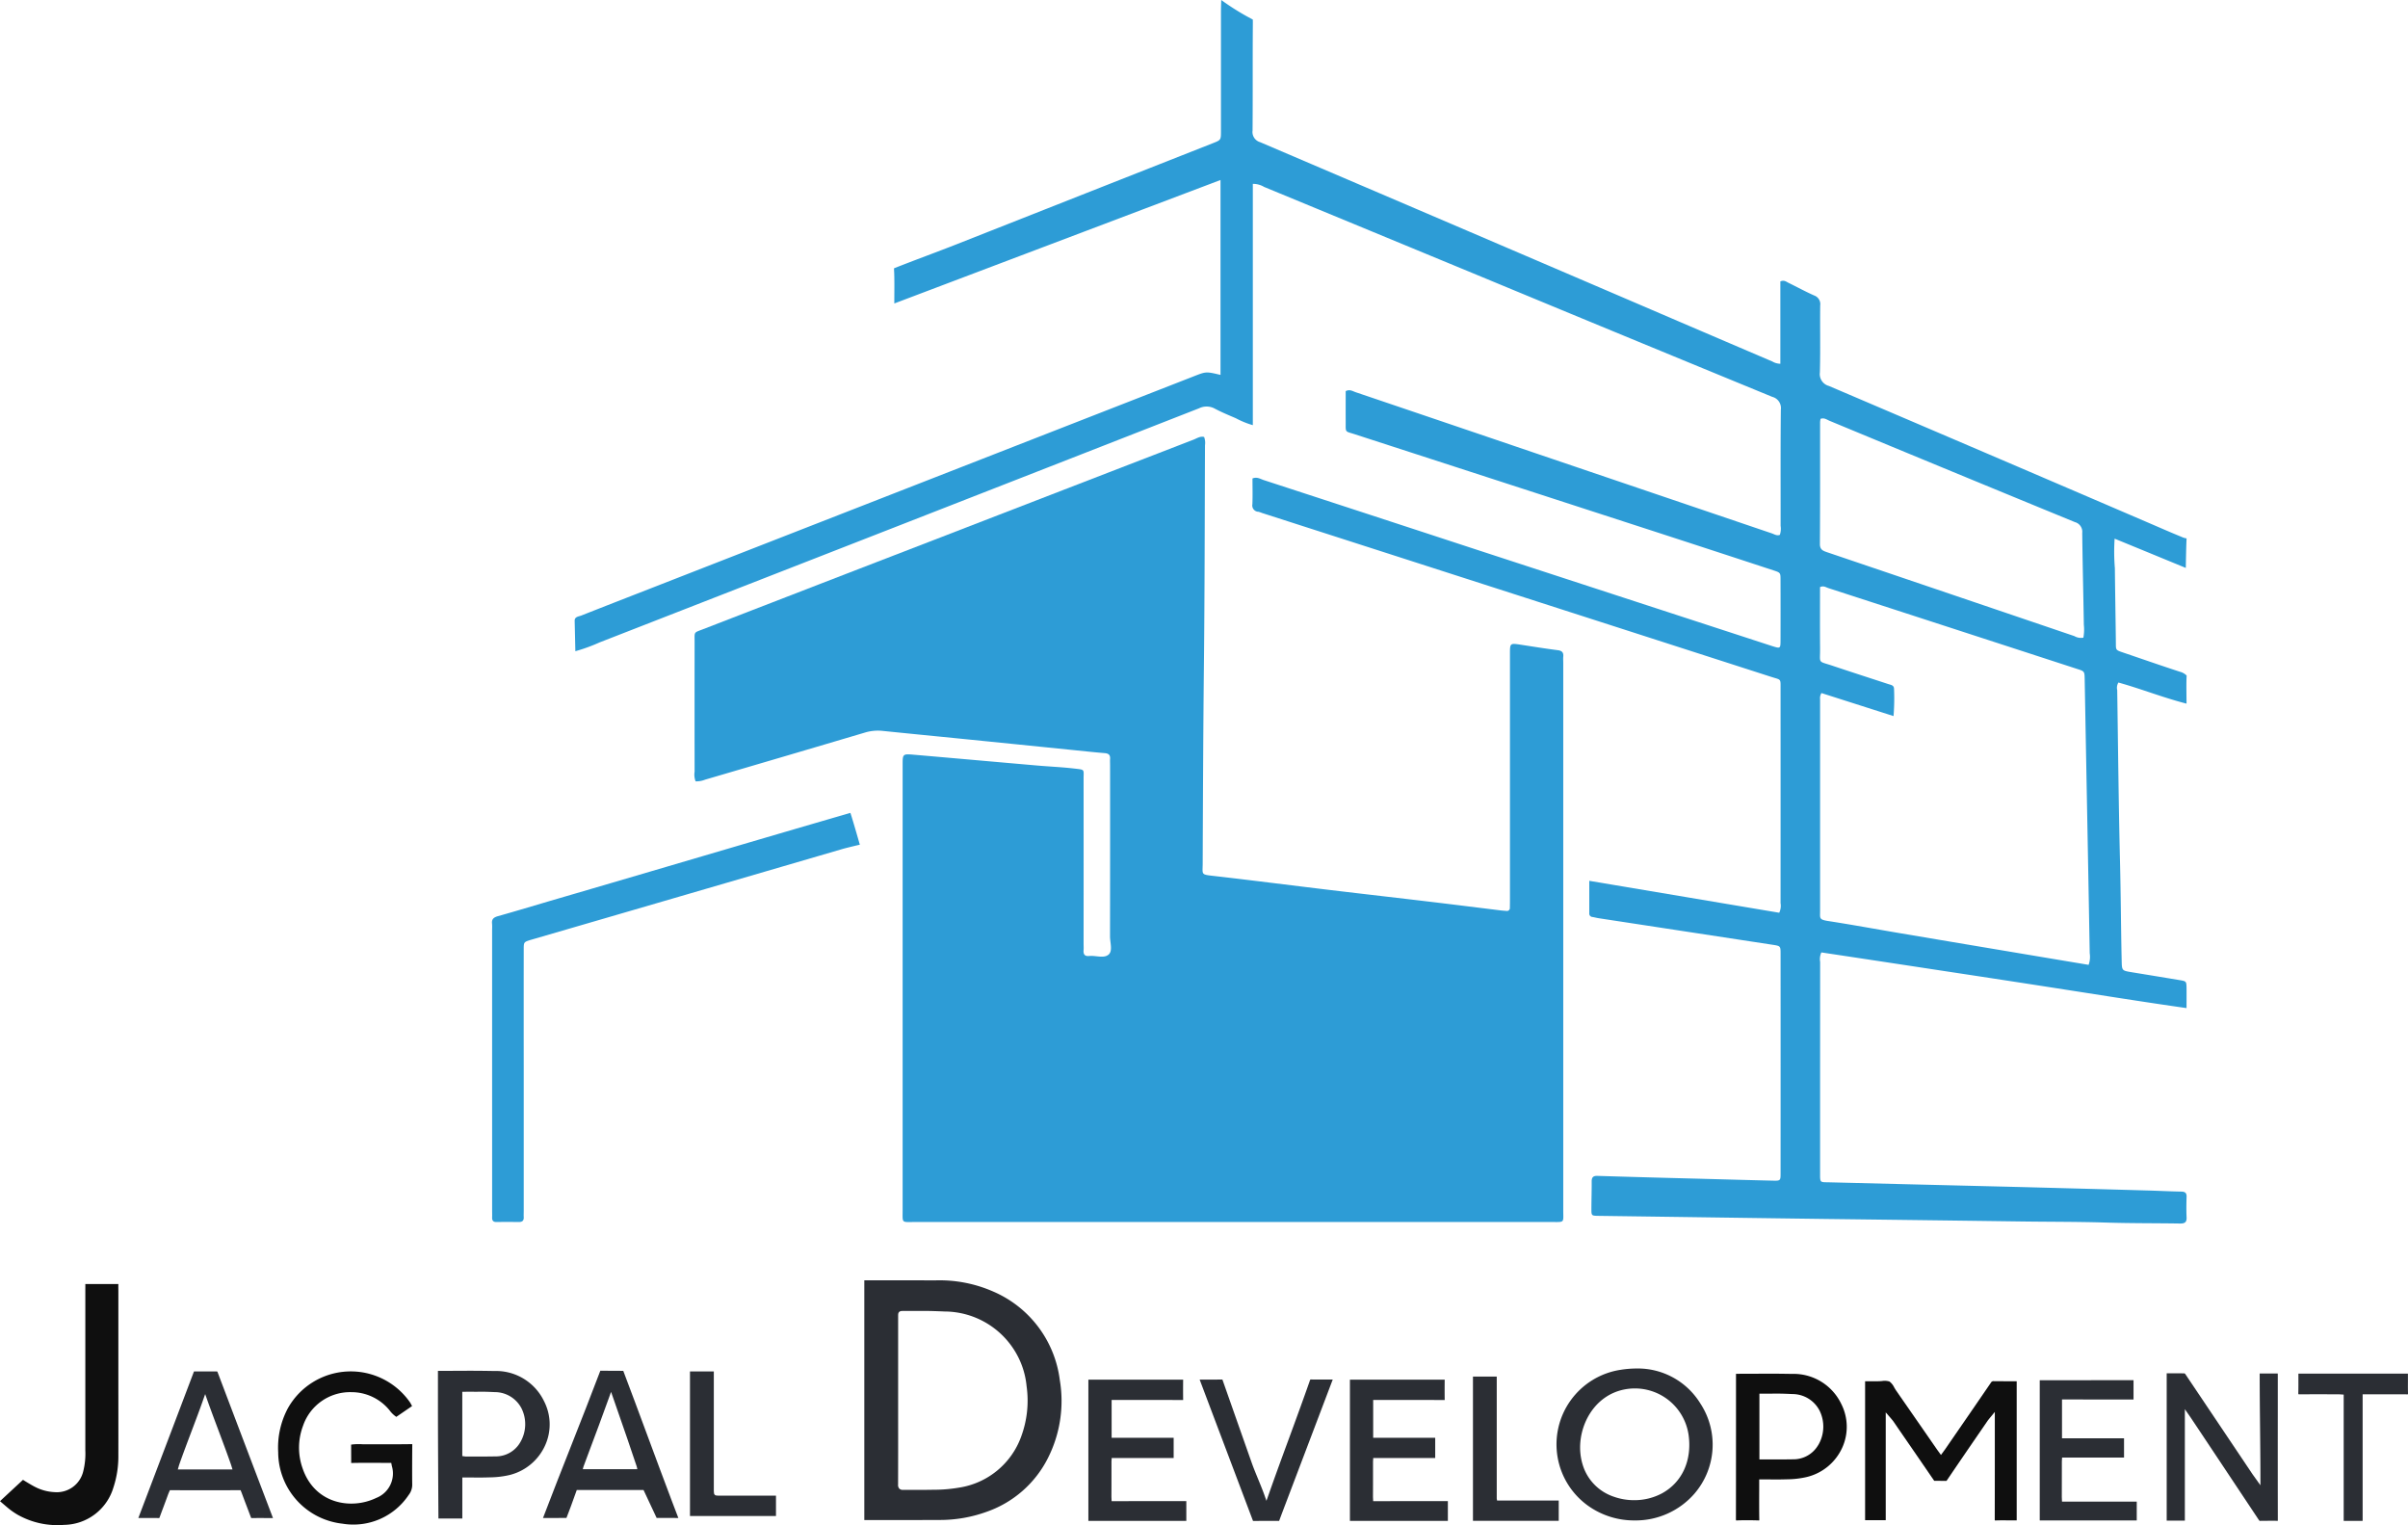 <svg xmlns="http://www.w3.org/2000/svg" xmlns:xlink="http://www.w3.org/1999/xlink" width="350" height="221.623" viewBox="0 0 350 221.623"><defs><clipPath id="a"><path d="M0,153.826H350V-67.8H0Z" transform="translate(0 67.797)" fill="none"/></clipPath></defs><g transform="translate(0 67.797)"><g transform="translate(0 -67.797)" clip-path="url(#a)"><g transform="translate(83.526 0.001)"><path d="M65.231,0A36.279,36.279,0,0,0,69.8,2.828s.033-.15.023.729c-.039,5.135,0,10.268-.039,15.4a1.537,1.537,0,0,0,1.092,1.7q30.479,13.014,60.929,26.086,6.762,2.9,13.527,5.789a2.351,2.351,0,0,0,1.164.33V40.894c.556-.235.847.042,1.157.193,1.252.611,2.478,1.285,3.753,1.85a1.328,1.328,0,0,1,.883,1.448c-.036,3.243.039,6.486-.046,9.725a1.783,1.783,0,0,0,1.314,1.978q23.159,9.875,46.288,19.816c1.654.709,3.3,1.438,4.965,2.115a2.433,2.433,0,0,0,.732.222c-.065,1.069-.114,4.292-.114,4.292-3.462-1.425-6.848-2.818-10.346-4.253a28.763,28.763,0,0,0,.036,4.3c.039,3.557.1,7.113.144,10.67.016,1.252-.1,1.187,1.138,1.608,2.726.925,5.446,1.876,8.182,2.766a2.109,2.109,0,0,1,.971.552c-.072,1.026-.02,2.841-.02,4.08-3.449-.889-6.639-2.164-9.9-3.07a1.465,1.465,0,0,0-.173,1.108c.124,8.238.2,16.475.4,24.71.124,4.861.137,9.722.248,14.583.033,1.468.026,1.464,1.458,1.7q3.462.564,6.92,1.138c1.026.17,1.033.177,1.049,1.174.01.9,0,1.791,0,2.9-6-.853-11.879-1.791-17.76-2.707s-11.739-1.811-17.606-2.7q-8.865-1.353-17.711-2.684a2.352,2.352,0,0,0-.177,1.379q-.01,15.264-.007,30.528c0,1.651-.088,1.468,1.429,1.507q13.033.324,26.063.641,9.988.255,19.98.539c1.667.046,3.331.134,4.995.163.559.01.824.167.8.771-.033.99-.046,1.981,0,2.971.036.739-.288.906-.955.9-3.6-.059-7.208-.026-10.807-.141-4.1-.128-8.2-.1-12.291-.16q-14.249-.191-28.5-.363-9.792-.127-19.584-.268-6.683-.093-13.37-.183c-.981-.016-1-.033-1-.974,0-1.35.049-2.7.039-4.05,0-.592.248-.8.811-.785q5.266.162,10.529.3c1.664.046,3.331.085,4.995.131,3.331.088,6.662.186,9.993.262,1.111.026,1.128,0,1.128-1.085q.01-15.936,0-31.879c0-1.141-.016-1.141-1.193-1.321q-12.607-1.922-25.213-3.848c-.311-.046-.615-.131-.925-.183a.489.489,0,0,1-.474-.536v-4.72l27.609,4.639a2.322,2.322,0,0,0,.193-1.406q.01-15.534,0-31.068c0-1.618.121-1.327-1.379-1.811q-37-11.915-74-23.814a3.751,3.751,0,0,0-.51-.173.918.918,0,0,1-.879-1.1c.049-1.252.013-2.511.013-3.74.667-.271,1.151.078,1.634.235q15.524,5.06,31.042,10.147,21.3,6.953,42.6,13.893c.085.026.17.059.255.085,1.2.373,1.216.373,1.219-.853q.015-4.393,0-8.78c0-1.03-.013-1.04-1.053-1.379Q137.4,80.229,129.319,77.6q-22.335-7.247-44.67-14.491c-1.481-.481-1.321-.177-1.33-1.85-.007-1.481,0-2.965,0-4.42.6-.307,1.036.02,1.478.167q13.1,4.433,26.2,8.885,17.123,5.81,34.252,11.618c.366.124.729.392,1.174.219a2.743,2.743,0,0,0,.111-1.311c.007-5.629-.026-11.258.033-16.884a1.683,1.683,0,0,0-1.249-1.863Q123.9,48.87,102.52,40q-15.529-6.423-31.065-12.84a3.137,3.137,0,0,0-1.634-.441V61.786a12.643,12.643,0,0,1-2.475-1.01c-1.033-.441-2.076-.873-3.066-1.4A2.487,2.487,0,0,0,62,59.337Q18.442,76.377-25.135,93.36a24.488,24.488,0,0,1-3.514,1.275l-.1-4.433c0-.6.595-.6.984-.758,3.22-1.275,6.45-2.527,9.679-3.789Q21.582,70.171,61.25,54.682c1.772-.693,1.768-.7,3.874-.2V26.158L17.711,44.1c0-1.589.029-2.975-.013-4.357-.049-1-.023-.755-.023-.755,2.716-1.082,6.472-2.455,9.192-3.53Q45.451,28.124,64.035,20.8c1.151-.454,1.154-.458,1.154-1.755q0-8.645,0-17.289c0-.585.026-1.167.039-1.752h0m87.244,100.709a1.412,1.412,0,0,0-.2.9q0,3.982,0,7.963,0,11.41,0,22.817c0,1.043-.183,1.245,1.183,1.455,3.511.543,7,1.187,10.5,1.778q10.905,1.839,21.81,3.664c1.85.311,3.7.618,5.538.925a3.476,3.476,0,0,0,.16-1.687q-.221-12.548-.461-25.1-.137-7.355-.271-14.71c-.023-1.157-.026-1.164-1.076-1.5q-18.084-5.884-36.174-11.752c-.356-.118-.719-.392-1.216-.144,0,2.939-.02,5.907.007,8.875.023,2.334-.4,1.811,1.831,2.56,2.684.9,5.381,1.768,8.074,2.651.373.124.847.157.843.706a32.255,32.255,0,0,1-.072,3.949l-10.48-3.347m-.127-39.851a3.37,3.37,0,0,0-.069.5c0,5.894.013,11.788-.026,17.682-.007.863.487,1.013,1.1,1.223q17.946,6.075,35.886,12.17a1.9,1.9,0,0,0,1.308.229,6.539,6.539,0,0,0,.069-1.873c-.072-4.449-.186-8.9-.235-13.354a1.453,1.453,0,0,0-1.069-1.569q-17.843-7.326-35.657-14.72c-.392-.163-.778-.487-1.311-.284" transform="translate(28.75)" fill="#2d9cd6"/></g><g transform="translate(100.94 63.466)"><path d="M51.416.025a2.45,2.45,0,0,1,.127,1.2C51.5,11.9,51.5,22.57,51.386,33.24c-.1,9.588-.141,19.179-.177,28.766-.007,1.644-.3,1.6,1.648,1.818,5.632.644,11.255,1.366,16.881,2.04,4.916.588,9.833,1.147,14.746,1.733,3.351.4,6.7.821,10.049,1.232.268.033.539.049.807.069a.424.424,0,0,0,.516-.461c.01-.405.013-.811.013-1.216V31.557c0-1.582,0-1.579,1.615-1.334,1.778.271,3.557.562,5.341.788.644.082.853.369.791.968-.026.268,0,.539,0,.811q0,39.781,0,79.566c0,1.922.262,1.755-1.7,1.755q-46.278,0-92.556,0c-1.961,0-1.765.219-1.765-1.7q0-32.353,0-64.705c0-1.615,0-1.644,1.661-1.5,5.963.513,11.925,1.049,17.888,1.566,1.795.157,3.6.229,5.384.438,1.621.193,1.366.072,1.37,1.514q.01,11.954,0,23.909c0,.317.023.634,0,.945-.056.618.147.945.824.876.968-.1,2.177.409,2.851-.245.562-.549.167-1.713.167-2.605q.02-12.425.01-24.854c0-.317-.02-.634,0-.948.039-.569-.212-.781-.778-.83-1.795-.15-3.583-.347-5.374-.526Q23.792,44.652,16,43.871C12.2,43.491,8.39,43.119,4.585,42.73A6.494,6.494,0,0,0,2.058,43q-11.577,3.432-23.17,6.826a3.443,3.443,0,0,1-1.383.245,2.7,2.7,0,0,1-.147-1.4q-.01-9.454,0-18.911c0-1.474-.15-1.262,1.268-1.811Q-4.7,21.49,11.986,15.055,30.933,7.729,49.883.414c.487-.19.958-.536,1.533-.389" transform="translate(22.661 0.011)" fill="#2d9cd6"/></g><g transform="translate(71.509 118.117)"><path d="M.013,25.908V5.51A6.649,6.649,0,0,0,.006,4.7c-.078-.67.239-.922.87-1.1,2.9-.814,5.783-1.693,8.676-2.537C23.111-2.887,38.514-7.47,52.077-11.4c0,0-.062-.327.621,1.988.239.8.762,2.631.762,2.631s-1.814.418-2.625.654Q28.495.4,6.148,6.9c-.173.049-.347.1-.52.15-1.007.317-1.02.317-1.02,1.386q-.01,8.375,0,16.75V46.395c0,.317-.016.631,0,.945.033.53-.226.719-.726.713-1.082-.013-2.164-.016-3.243,0-.477.007-.637-.226-.624-.664.013-.36,0-.719,0-1.079Z" transform="translate(0.006 11.419)" fill="#2d9cd6"/></g><g transform="translate(125.626 186.064)"><path d="M13.005,1.13A19.391,19.391,0,0,0,4.614-.494C1.558-.5.038-.5-2.019-.5H-5.732v34.84a.159.159,0,0,0,.039,0h3.625c2.314,0,4,0,7.306-.013a19.95,19.95,0,0,0,6.77-1.174,15.771,15.771,0,0,0,8.954-7.832,18.362,18.362,0,0,0,1.719-11.343A16.2,16.2,0,0,0,13.005,1.13m4.093,21a11.444,11.444,0,0,1-9.117,7.505,21.518,21.518,0,0,1-3.625.3c-1.464.023-1.857.023-2.386.02-.409,0-.9-.007-2.037,0H-.083a.766.766,0,0,1-.559-.177.791.791,0,0,1-.18-.6q.015-4.786.007-9.575V4.743c0-.311,0-.5.15-.644s.34-.147.657-.147c1.017.007,1.67,0,2.2,0,1.1-.007,1.654-.01,3.743.078A12.041,12.041,0,0,1,15.944,9.456a11.9,11.9,0,0,1,1.912,5.423,15.025,15.025,0,0,1-.758,7.247" transform="translate(5.732 0.498)" fill="#2b2e34"/></g><g transform="translate(196.21 200.503)"><path d="M2.532,12.251H2.264l-.029-.585c.007-1.236.007-2.455.007-3.674V6.566c0-.065,0-.127.01-.2l.02-.379H11.28V3.039H2.264V-2.453l2.873,0c2.573,0,4.315,0,7.473.007h.049a.212.212,0,0,0,0-.046c-.013-.932-.013-1.9,0-2.877V-5.4a.132.132,0,0,0-.036,0c-4.42,0-7.286,0-11.176,0H-1.116V15.124H13.12V12.248l-1.733,0c-3.063,0-5.426,0-8.856.007" transform="translate(1.116 5.399)" fill="#2b2e34"/></g><g transform="translate(296.471 200.573)"><path d="M8.629,12.248c-3.063,0-5.423,0-8.856.007H-.564L-.593,11.6c.007-1.242.007-2.465.007-3.687V6.5c0-.069,0-.134.007-.212l.026-.438H8.452v-2.8H-.564V-2.593H2.379c2.569,0,4.308,0,7.453.007-.013-.912-.013-1.857,0-2.811-4.4.007-7.264.007-11.144.007H-3.8V14.987h14.1V12.248Z" transform="translate(3.803 5.398)" fill="#2b2e34"/></g><g transform="translate(158.194 200.503)"><path d="M2.532,12.251H2.264l-.029-.585c.007-1.259.007-2.5.007-3.749V6.566c0-.065,0-.127.01-.2l.02-.379H11.28V3.039H2.264V-2.453l2.873,0c2.573,0,4.315,0,7.473.007h.049a.212.212,0,0,0,0-.046c-.013-.932-.013-1.9,0-2.877V-5.4a.132.132,0,0,0-.036,0c-4.42,0-7.286,0-11.176,0H-1.116V15.124H13.12V12.248l-1.733,0c-3.063,0-5.426,0-8.856.007" transform="translate(1.116 5.399)" fill="#2b2e34"/></g><g transform="translate(174.368 200.477)"><path d="M11.118.114C10.144,2.9,9.078,5.8,8.051,8.6c-1,2.713-2.03,5.521-2.975,8.225l-.268.755-.265-.755c-.262-.745-.6-1.563-.925-2.357s-.66-1.6-.925-2.344L2.03,10.244Q.231,5.14-1.566.029C-1.585-.017-1.6-.04-1.6-.046h-.056c-.8.007-1.612.007-2.419.007H-4.9l2.187,5.793q2.775,7.34,5.544,14.681c.02.056.033.072.036.072,1.268-.013,2.5-.013,3.73-.007a.111.111,0,0,0,.052,0s.01-.02.023-.059c.333-.9.673-1.791,1.013-2.684l6.757-17.8-.791,0c-.785,0-1.569,0-2.354-.01-.114,0-.121,0-.18.163" transform="translate(4.9 0.05)" fill="#2b2e34"/></g></g><g transform="translate(214.093 132.252)"><path d="M0,0V20.966H12.468V18.017H3.507l-.05-.287V0Z" fill="#2b2e34"/></g><g transform="translate(0 -67.797)" clip-path="url(#a)"><g transform="translate(100.288 199.301)"><path d="M8.6,12.534H.346c-.546,0-.673-.127-.673-.683V-5.524H-3.792V15.489h12.5V12.534Z" transform="translate(3.792 5.524)" fill="#2b2e34"/></g><g transform="translate(271.089 200.673)"><path d="M12.69.188Q9.939,4.209,7.172,8.214l-1.1,1.6c-.072.1-.144.2-.226.311l-.412.559-.412-.569c-.082-.111-.15-.206-.216-.3l-1.87-2.7Q.942,4.242-1.052,1.368c-.108-.154-.206-.324-.307-.49A2.3,2.3,0,0,0-2.046.015,2.309,2.309,0,0,0-3.135-.057c-.2.016-.4.033-.6.029-.51,0-1.017,0-1.53,0h-.327V20.161h3V4.5l.618.709c.039.046.376.435.5.608l1.1,1.605q2.422,3.506,4.828,7.022l1.791.007q2.447-3.609,4.92-7.2l1.043-1.52c.095-.137.431-.546.431-.546l.624-.755V9.041q0,5.492-.01,10.98a.836.836,0,0,0,.013.183.342.342,0,0,1,.072,0h.069c.559-.023,1.128-.02,1.677-.013.229,0,.458,0,.686,0h.673V-.027l-.683,0c-.892,0-1.765,0-2.635-.01a.427.427,0,0,0-.435.222" transform="translate(5.593 0.083)" fill="#0f0f0f"/></g><g transform="translate(314.926 199.575)"><path d="M11.208.206c0-.088,0-.177-.007-.265H8.577c0,2.484.026,5.07.052,7.571.026,2.589.056,5.266.056,7.816v.853L7.528,14.563l-1.19-1.775Q2.072,6.433-2.191.085a.544.544,0,0,0-.154-.167c-.7-.01-1.438-.01-2.19-.007H-4.94V21.32H-2.3V5.122l.673.968c.082.118.141.2.2.291L.143,8.731q4.1,6.159,8.2,12.324c.095.144.17.242.219.3.445-.007,1.873-.023,2.651-.007v-.317Q11.2,13.121,11.208,5.2Z" transform="translate(4.94 0.091)" fill="#2b2e34"/></g><g transform="translate(226.242 198.876)"><path d="M8.083,0A15.106,15.106,0,0,0,5.736.193,10.961,10.961,0,0,0,1.183,20.061a11.52,11.52,0,0,0,6.6,2.02h0a11.345,11.345,0,0,0,8.682-3.874A10.909,10.909,0,0,0,17.325,5.06,10.659,10.659,0,0,0,8.083,0m3.776,18.093a8.51,8.51,0,0,1-4.145,1.043,8.79,8.79,0,0,1-2.991-.516A7.055,7.055,0,0,1,.408,14.491a8.483,8.483,0,0,1-.507-2.2c-.366-3.88,1.945-8.4,6.45-9.254a7.886,7.886,0,0,1,9.29,6.7c.477,3.629-.938,6.75-3.782,8.352" transform="translate(3.563)" fill="#2b2e34"/></g><g transform="translate(252.316 199.629)"><path d="M5.631.023C3.32-.019,2.019-.013.372,0c-.8,0-1.7,0-2.815.01h-.029V8.33q0,6.374-.01,12.752a.654.654,0,0,0,.023.232h.007a1.066,1.066,0,0,0,.173,0c.889-.036,1.867-.036,2.991,0a.774.774,0,0,0,.2-.01c0-.01.007-.065,0-.173C.892,19.937.895,18.385.9,17.018l0-1.664h.35c.615,0,1.04,0,1.406.007.722.007,1.2.01,2.377-.023A13.055,13.055,0,0,0,7.841,15a7.62,7.62,0,0,0,5.122-4.243,7.325,7.325,0,0,0-.144-6.387A7.682,7.682,0,0,0,5.631.023M9.459,10.392a4.155,4.155,0,0,1-3.566,2.043c-.968.013-1.549.02-2.082.02-.291,0-.566,0-.879,0-.431,0-.938-.007-1.651-.007H.931V2.89h.35c.641,0,1.1,0,1.5,0,.9-.007,1.448-.01,2.952.062a4.447,4.447,0,0,1,3.939,2.4,5.266,5.266,0,0,1-.209,5.047" transform="translate(2.482 0.01)" fill="#0f0f0f"/></g><g transform="translate(334.06 199.621)"><path d="M11.057.9l0-1.3H-4.863l0,.611c0,.722.007,1.435-.013,2.144a.633.633,0,0,0,.023.248c0-.007.033.01.137.01H-4.7C-3.2,2.6-1.692,2.6-.192,2.607H.923c.108,0,.219.01.343.016l.454.029V21.008H4.238c.082,0,.17,0,.229,0,.007-.078.007-.222.007-.36V2.607H6.706q2.118,0,4.237.007a.222.222,0,0,0,.114-.01,1.449,1.449,0,0,0,.01-.2c-.016-.5-.013-1-.01-1.5" transform="translate(4.873 0.397)" fill="#2b2e34"/></g><g transform="translate(20.107 199.303)"><path d="M7.889,0l-3.2,0a.483.483,0,0,0-.069,0,.6.6,0,0,0-.039.082Q1.477,8.273-1.633,16.45L-3.477,21.3h.507c.84,0,1.657,0,2.475.007A.589.589,0,0,0-.434,21.3.349.349,0,0,0-.381,21.2q.279-.77.569-1.533c.229-.611.454-1.219.677-1.834l.242-.572.193,0c3.089.01,6.8.01,9.888,0h.2l.2.507c.209.569.418,1.121.631,1.677.219.572.438,1.147.651,1.723.052.147.065.147.163.144.6-.01,1.21-.01,1.814-.007h1.245L14.054,15.95q-3-7.89-5.989-15.782C8,0,7.99,0,7.889,0M9.962,13.455c.029.082.056.167.085.262l.163.523H2.263l.141-.487c.023-.085.046-.157.069-.226.539-1.543,1.167-3.2,1.775-4.809.588-1.556,1.2-3.164,1.719-4.658l.271-.768.271.768c.513,1.451,1.1,3.014,1.667,4.524.608,1.628,1.239,3.308,1.785,4.871" transform="translate(3.477 0)" fill="#2b2e34"/></g><g transform="translate(78.923 199.204)"><path d="M10.46,6.33c-1.131-3.056-2.265-6.11-3.4-9.1l-.536-.01-2.8-.013C2.382.754.934,4.428-.468,7.984-1.851,11.492-3.283,15.12-4.61,18.612L-1.2,18.6c.232-.543.974-2.579,1.429-3.864l.069-.193H.5q4.663.02,9.323,0h.183l1.9,4.053,3.158.01-.9-2.357C12.934,13,11.676,9.609,10.46,6.33M1.173,11.515l.1-.366c.013-.049.131-.366.631-1.7.82-2.187,2.35-6.253,3.105-8.4L5.285.283l.271.771C6.583,3.957,9,11.015,9.028,11.165l.075.35Z" transform="translate(4.61 2.79)" fill="#2b2e34"/></g><g transform="translate(63.65 199.206)"><path d="M10.707,3.07A7.742,7.742,0,0,0,3.46-1.317C1.145-1.362-.156-1.356-1.8-1.346c-.8,0-1.687.016-2.815.01-.033,0-.065,0-.1,0v5.1c0,4.818.062,14.573.072,16.351l3.472,0V14.152h.281c.6,0,1.033,0,1.393.007.713.007,1.18.013,2.363-.023A13.188,13.188,0,0,0,5.683,13.8,7.683,7.683,0,0,0,10.851,9.52a7.372,7.372,0,0,0-.144-6.45M7.226,9.082a4.086,4.086,0,0,1-3.508,2.01c-.971.013-1.507.02-1.991.02-.252,0-.49,0-.768,0-.4,0-.9-.01-1.615,0a1,1,0,0,1-.18-.02l-.34-.049V1.71C-1.1,1.694.577,1.7.962,1.7c.739-.01,1.18-.016,2.589.049a4.375,4.375,0,0,1,3.88,2.36,5.178,5.178,0,0,1-.206,4.975" transform="translate(4.719 1.353)" fill="#2b2e34"/></g><g transform="translate(0 186.601)"><path d="M8.608,0c.007.314,0,.631,0,.945V24.177a10.478,10.478,0,0,1-.311,3.073,3.947,3.947,0,0,1-4.138,2.994,6.861,6.861,0,0,1-2.844-.755c-.634-.317-1.768-1.033-1.768-1.033s-3.112,2.883-3.338,3.1c0,0-.007,0,1.026.879a10.549,10.549,0,0,0,1.536,1.092A11.765,11.765,0,0,0,5.522,35a7.594,7.594,0,0,0,7.159-5.4,14.38,14.38,0,0,0,.729-4.645c.01-3.916,0-7.832,0-11.748V1.046c0-.314-.013-.732,0-1.046Z" transform="translate(3.794)" fill="#0f0f0f"/></g><g transform="translate(40.424 199.302)"><path d="M12.893,7.339c-2.069.033-4.142-.007-6.214.016A8.412,8.412,0,0,0,4.93,7.4l.01,2.674c1.442-.049,4.38-.016,5.822-.013,0,0,0-.02.085.438a3.815,3.815,0,0,1-2.262,4.648c-3.609,1.749-8.911.9-10.7-4.269a8.989,8.989,0,0,1,.056-6.214A7.23,7.23,0,0,1,4.979-.222a7.13,7.13,0,0,1,5.534,2.635,3.977,3.977,0,0,0,.984.955L13.789,1.8c-.114-.2-.206-.4-.333-.585a10.484,10.484,0,0,0-17.727.915,12.122,12.122,0,0,0-1.4,6.374A10.484,10.484,0,0,0,3.648,18.888a9.659,9.659,0,0,0,9.64-4.161,2.407,2.407,0,0,0,.523-1.487c-.033-1.667.007-5.907.007-5.907Z" transform="translate(5.682 3.235)" fill="#0f0f0f"/></g></g></g></svg>